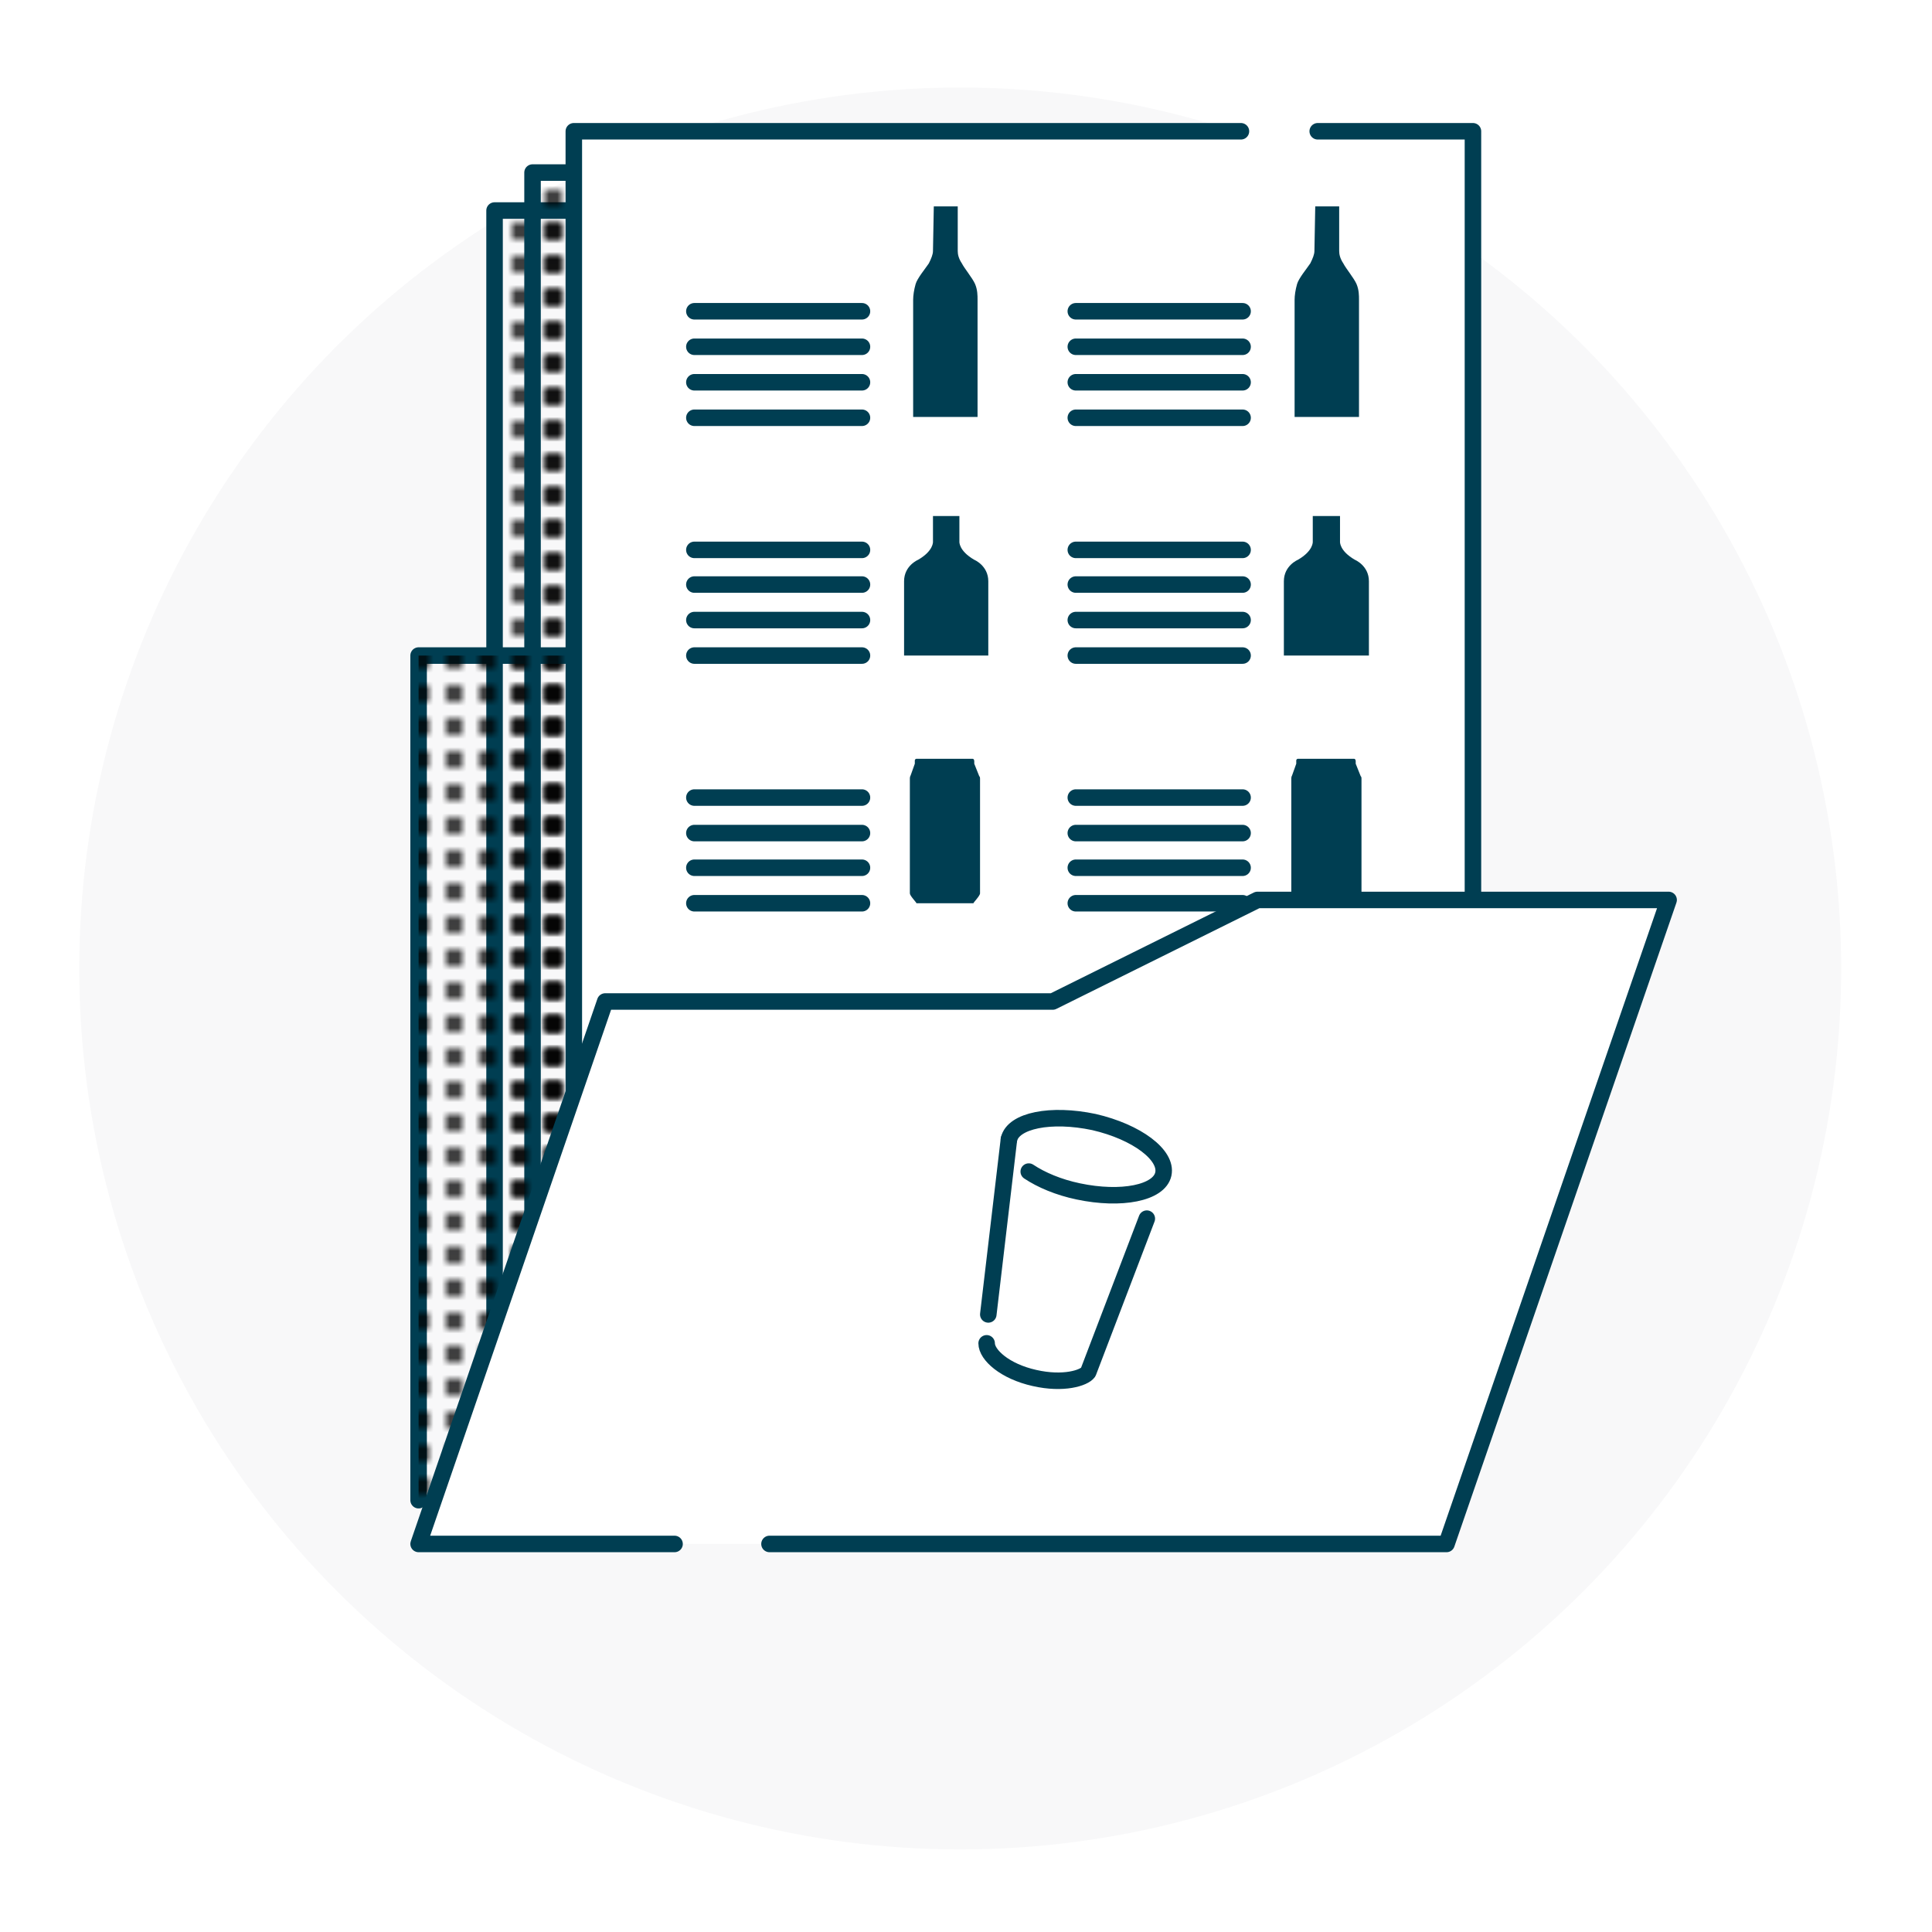 <?xml version="1.0" encoding="utf-8"?>
<!-- Generator: Adobe Illustrator 23.0.4, SVG Export Plug-In . SVG Version: 6.00 Build 0)  -->
<svg version="1.1" id="Layer_1" xmlns="http://www.w3.org/2000/svg" xmlns:xlink="http://www.w3.org/1999/xlink" x="0px" y="0px"
	 viewBox="0 0 234 234" style="enable-background:new 0 0 234 234;" xml:space="preserve">
<style type="text/css">
	.st0{fill:none;}
	.st1{fill:#010101;}
	.st2{fill:#F8F8F9;}
	
		.st3{fill-rule:evenodd;clip-rule:evenodd;fill:none;stroke:#003E52;stroke-width:2;stroke-linecap:round;stroke-linejoin:round;stroke-miterlimit:10;}
	.st4{fill-rule:evenodd;clip-rule:evenodd;fill:url(#SVGID_1_);}
	.st5{fill-rule:evenodd;clip-rule:evenodd;fill:url(#SVGID_2_);}
	.st6{fill:#FFFFFF;}
	.st7{fill:none;stroke:#003E52;stroke-width:2;stroke-linecap:round;stroke-linejoin:round;stroke-miterlimit:10;}
	.st8{fill:url(#SVGID_3_);}
	.st9{fill:#FFFFFF;stroke:#003E52;stroke-width:2;stroke-linecap:round;stroke-linejoin:round;stroke-miterlimit:10;}
	
		.st10{fill-rule:evenodd;clip-rule:evenodd;fill:#FFFFFF;stroke:#003E52;stroke-width:2;stroke-linecap:round;stroke-linejoin:round;stroke-miterlimit:10;}
	.st11{fill-rule:evenodd;clip-rule:evenodd;fill:url(#SVGID_4_);}
	.st12{fill-rule:evenodd;clip-rule:evenodd;fill:url(#SVGID_5_);}
	.st13{fill-rule:evenodd;clip-rule:evenodd;fill:#003E52;}
	.st14{fill:url(#SVGID_6_);}
	.st15{fill:url(#SVGID_7_);stroke:#003E52;stroke-width:2;stroke-linecap:round;stroke-linejoin:round;stroke-miterlimit:10;}
	.st16{fill:url(#SVGID_8_);stroke:#003E52;stroke-width:2;stroke-linecap:round;stroke-linejoin:round;stroke-miterlimit:10;}
	.st17{fill-rule:evenodd;clip-rule:evenodd;fill:url(#SVGID_9_);}
	.st18{fill:#003E52;}
	.st19{fill:url(#SVGID_10_);}
	.st20{fill:url(#SVGID_11_);}
	
		.st21{fill:none;stroke:#003E52;stroke-width:2;stroke-linecap:round;stroke-linejoin:round;stroke-miterlimit:10;stroke-dasharray:2,4;}
	.st22{fill-rule:evenodd;clip-rule:evenodd;fill:url(#SVGID_12_);}
	.st23{fill-rule:evenodd;clip-rule:evenodd;fill:url(#SVGID_13_);}
	.st24{opacity:0.3;}
	.st25{fill:none;stroke:#003E52;stroke-width:2;stroke-linecap:round;stroke-linejoin:round;}
	.st26{fill:none;stroke:#003E52;stroke-width:2;stroke-linecap:round;stroke-linejoin:round;stroke-dasharray:1.939,3.878;}
	.st27{fill:none;stroke:#003E52;stroke-width:2;stroke-linecap:round;stroke-linejoin:round;stroke-dasharray:2,4;}
	.st28{fill:none;stroke:#003E52;stroke-width:2;stroke-linecap:round;stroke-linejoin:round;stroke-dasharray:2.046,4.093;}
	.st29{fill:none;stroke:#003E52;stroke-width:2;stroke-linecap:round;stroke-linejoin:round;stroke-dasharray:2.053,4.106;}
	.st30{fill:none;stroke:#003E52;stroke-width:2;stroke-linecap:round;stroke-linejoin:round;stroke-dasharray:2.147,4.293;}
	.st31{fill:none;stroke:#003E52;stroke-width:2;stroke-linecap:round;stroke-linejoin:round;stroke-dasharray:1.007,2.014;}
	.st32{fill-rule:evenodd;clip-rule:evenodd;fill:url(#SVGID_14_);}
	.st33{fill-rule:evenodd;clip-rule:evenodd;fill:url(#SVGID_15_);}
	.st34{fill-rule:evenodd;clip-rule:evenodd;fill:url(#SVGID_16_);}
	.st35{fill-rule:evenodd;clip-rule:evenodd;fill:url(#SVGID_17_);}
	
		.st36{opacity:0.2;fill:url(#SVGID_18_);stroke:#FFFFFF;stroke-width:2;stroke-linecap:round;stroke-linejoin:round;stroke-miterlimit:10;}
	.st37{opacity:0.2;}
	
		.st38{fill:url(#Clean_Halftone__x28_Black_x29_);stroke:#FFFFFF;stroke-width:2;stroke-linecap:round;stroke-linejoin:round;stroke-miterlimit:10;}
	.st39{fill:#FFFFFF;stroke:#003E52;stroke-width:2;stroke-miterlimit:10;}
	.st40{fill:none;stroke:#003E52;stroke-width:2;stroke-linecap:round;stroke-miterlimit:10;}
	.st41{opacity:0.4;}
	.st42{fill:url(#SVGID_19_);}
	.st43{fill:none;stroke:#003E52;stroke-width:2;stroke-miterlimit:10;}
	.st44{fill:url(#SVGID_20_);}
	.st45{fill-rule:evenodd;clip-rule:evenodd;fill:#FFFFFF;}
	.st46{fill:url(#SVGID_21_);stroke:#003E52;stroke-width:2;stroke-linecap:round;stroke-linejoin:round;stroke-miterlimit:10;}
	.st47{fill:url(#SVGID_22_);}
	.st48{fill-rule:evenodd;clip-rule:evenodd;fill:url(#SVGID_23_);}
	.st49{fill:url(#SVGID_24_);stroke:#003E52;stroke-width:2;stroke-linecap:round;stroke-linejoin:round;stroke-miterlimit:10;}
	.st50{fill:url(#Clean_Halftone__x28_Black_x29_);}
	.st51{fill:url(#SVGID_25_);}
	.st52{fill:url(#SVGID_26_);}
	.st53{fill:url(#SVGID_27_);stroke:#003E52;stroke-width:2;stroke-linecap:round;stroke-linejoin:round;stroke-miterlimit:10;}
	.st54{fill:url(#SVGID_28_);stroke:#003E52;stroke-width:2;stroke-linecap:round;stroke-linejoin:round;stroke-miterlimit:10;}
	.st55{fill:url(#SVGID_29_);}
</style>
<pattern  x="-1016" width="4" height="4" patternUnits="userSpaceOnUse" id="Clean_Halftone__x28_Black_x29_" viewBox="0 -4 4 4" style="overflow:visible;">
	<g>
		<rect y="-4" class="st0" width="4" height="4"/>
		<circle class="st1" cx="3" cy="-1" r="1"/>
	</g>
</pattern>
<g>
	<circle class="st2" cx="116.3" cy="117.3" r="106.7"/>
	<g>
		<pattern  id="SVGID_1_" xlink:href="#Clean_Halftone__x28_Black_x29_" patternTransform="matrix(1 0 0 1 0 5)">
		</pattern>
		
			<rect x="59.9" y="25.5" style="fill:url(#SVGID_1_);stroke:#003E52;stroke-width:2;stroke-linecap:round;stroke-linejoin:round;stroke-miterlimit:10;" width="108.9" height="136"/>
		<pattern  id="SVGID_2_" xlink:href="#Clean_Halftone__x28_Black_x29_" patternTransform="matrix(1 0 0 1 0 5)">
		</pattern>
		
			<rect x="64.5" y="20.9" style="fill:url(#SVGID_2_);stroke:#003E52;stroke-width:2;stroke-linecap:round;stroke-linejoin:round;stroke-miterlimit:10;" width="108.9" height="136"/>
		<polyline class="st3" points="50.7,181.7 50.7,79.4 101.7,79.4 122.2,93.1 177.7,93.1 177.7,108.5 177.7,102.1 		"/>
		<pattern  id="SVGID_3_" xlink:href="#Clean_Halftone__x28_Black_x29_" patternTransform="matrix(1 0 0 1 0 5)">
		</pattern>
		<polyline style="fill-rule:evenodd;clip-rule:evenodd;fill:url(#SVGID_3_);" points="50.7,181.7 50.7,79.4 101.7,79.4 122.2,93.1 
			177.7,93.1 177.7,130.5 177.7,127.9 		"/>
		<g>
			<polyline class="st9" points="159.6,15.9 178.4,15.9 178.4,152 69.5,152 69.5,15.9 150.3,15.9 			"/>
			<g>
				<g>
					<g>
						<path class="st18" d="M113.1,25c0,0-0.1,5-0.1,5.4c0,0.4-0.2,0.9-0.5,1.5c-0.4,0.6-1.4,1.8-1.6,2.5s-0.3,1.4-0.3,1.9
							c0,0.5,0,13.8,0,14.2h7.8c0-0.4,0-13.6,0-14.2c0-0.5,0-1.2-0.3-1.9c-0.3-0.7-1.3-1.9-1.6-2.5c-0.4-0.6-0.5-1.1-0.5-1.5
							s0-5.4,0-5.4H113.1z"/>
					</g>
					<g>
						<path class="st18" d="M119.7,79.4v-9c0-1.9-1.7-2.6-1.7-2.6c-1.9-1.1-1.8-2.2-1.8-2.2v-1.1v-2h-3.2v2v1.1c0,0,0.1,1.1-1.8,2.2
							c0,0-1.7,0.7-1.7,2.6v9H119.7z"/>
					</g>
					<g>
						<g>
							<path class="st18" d="M118.7,108.2c0,0.3-0.8,1.1-0.8,1.2l-6.9,0c0-0.1-0.8-0.9-0.8-1.2V94.3c0-0.1,0-0.2,0.1-0.4l0.5-1.4
								c0-0.1,0-0.3,0-0.4c0-0.1,0.1-0.2,0.2-0.2h3.7h0.4h1.2h1h0.5c0.1,0,0.2,0.1,0.2,0.3c0,0.1,0,0.2,0,0.3l0.6,1.5
								c0.1,0.1,0.1,0.2,0.1,0.3V108.2z"/>
						</g>
					</g>
					<g>
						<line class="st7" x1="84.1" y1="37.7" x2="104.4" y2="37.7"/>
						<line class="st7" x1="84.1" y1="42" x2="104.4" y2="42"/>
						<line class="st7" x1="84.1" y1="46.3" x2="104.4" y2="46.3"/>
						<line class="st7" x1="84.1" y1="50.6" x2="104.4" y2="50.6"/>
					</g>
					<g>
						<line class="st7" x1="84.1" y1="66.6" x2="104.4" y2="66.6"/>
						<line class="st7" x1="84.1" y1="70.8" x2="104.4" y2="70.8"/>
						<line class="st7" x1="84.1" y1="75.1" x2="104.4" y2="75.1"/>
						<line class="st7" x1="84.1" y1="79.4" x2="104.4" y2="79.4"/>
					</g>
					<g>
						<line class="st7" x1="84.1" y1="96.6" x2="104.4" y2="96.6"/>
						<line class="st7" x1="84.1" y1="100.9" x2="104.4" y2="100.9"/>
						<line class="st7" x1="84.1" y1="105.1" x2="104.4" y2="105.1"/>
						<line class="st7" x1="84.1" y1="109.4" x2="104.4" y2="109.4"/>
					</g>
				</g>
				<g>
					<g>
						<path class="st18" d="M159.3,25c0,0-0.1,5-0.1,5.4c0,0.4-0.2,0.9-0.5,1.5c-0.4,0.6-1.4,1.8-1.6,2.5s-0.3,1.4-0.3,1.9
							c0,0.5,0,13.8,0,14.2h7.8c0-0.4,0-13.6,0-14.2c0-0.5,0-1.2-0.3-1.9c-0.3-0.7-1.3-1.9-1.6-2.5c-0.4-0.6-0.5-1.1-0.5-1.5
							s0-5.4,0-5.4H159.3z"/>
					</g>
					<g>
						<path class="st18" d="M165.8,79.4v-9c0-1.9-1.7-2.6-1.7-2.6c-1.9-1.1-1.8-2.2-1.8-2.2v-1.1v-2H159v2v1.1c0,0,0.1,1.1-1.8,2.2
							c0,0-1.7,0.7-1.7,2.6v9H165.8z"/>
					</g>
					<g>
						<g>
							<path class="st18" d="M164.9,108.2c0,0.3-0.8,1.1-0.8,1.2l-6.9,0c0-0.1-0.8-0.9-0.8-1.2V94.3c0-0.1,0-0.2,0.1-0.4l0.5-1.4
								c0-0.1,0-0.3,0-0.4c0-0.1,0.1-0.2,0.2-0.2h3.7h0.4h1.2h1h0.5c0.1,0,0.2,0.1,0.2,0.3c0,0.1,0,0.2,0,0.3l0.6,1.5
								c0.1,0.1,0.1,0.2,0.1,0.3V108.2z"/>
						</g>
					</g>
					<g>
						<line class="st7" x1="130.3" y1="37.7" x2="150.5" y2="37.7"/>
						<line class="st7" x1="130.3" y1="42" x2="150.5" y2="42"/>
						<line class="st7" x1="130.3" y1="46.3" x2="150.5" y2="46.3"/>
						<line class="st7" x1="130.3" y1="50.6" x2="150.5" y2="50.6"/>
					</g>
					<g>
						<line class="st7" x1="130.3" y1="66.6" x2="150.5" y2="66.6"/>
						<line class="st7" x1="130.3" y1="70.8" x2="150.5" y2="70.8"/>
						<line class="st7" x1="130.3" y1="75.1" x2="150.5" y2="75.1"/>
						<line class="st7" x1="130.3" y1="79.4" x2="150.5" y2="79.4"/>
					</g>
					<g>
						<line class="st7" x1="130.3" y1="96.6" x2="150.5" y2="96.6"/>
						<line class="st7" x1="130.3" y1="100.9" x2="150.5" y2="100.9"/>
						<line class="st7" x1="130.3" y1="105.1" x2="150.5" y2="105.1"/>
						<line class="st7" x1="130.3" y1="109.4" x2="150.5" y2="109.4"/>
					</g>
				</g>
			</g>
		</g>
		<g transform="translate(9, 10)">
			<g>
				<path class="st10" d="M72.7,177H41.7l22.6-65.7h54.2L143.3,99l49.8,0l-26.9,78h-82"/>
			</g>
		</g>
		<g>
			<path class="st7" d="M138.9,147.6l-7.1,18.6c-0.5,0.7-3,1.5-6.5,0.7c-3.6-0.8-5.8-2.8-5.8-4.2"/>
			<path class="st7" d="M119.7,159.2c0,0,2.5-21.2,2.5-21.2"/>
			<path class="st7" d="M122.2,138c0.5-2.3,5.1-3.2,10.3-2.1c5.2,1.2,8.9,4,8.4,6.3c-0.5,2.3-5.1,3.2-10.3,2.1
				c-2.4-0.5-4.5-1.4-6-2.4"/>
		</g>
	</g>
</g>
</svg>

